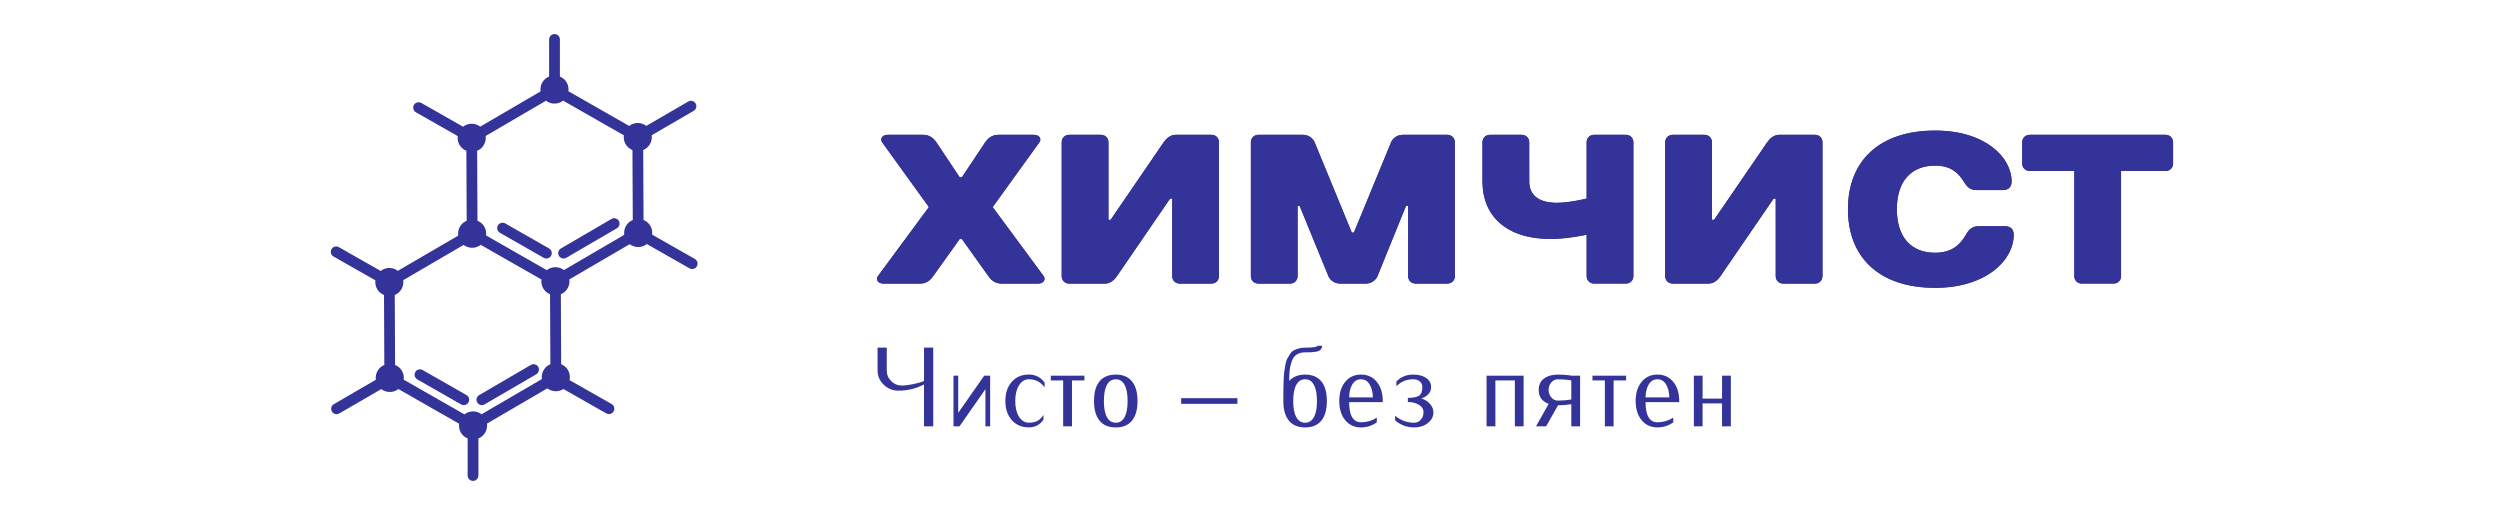 <?xml version="1.0" encoding="utf-8"?>
<!-- Generator: Adobe Illustrator 16.0.3, SVG Export Plug-In . SVG Version: 6.00 Build 0)  -->
<!DOCTYPE svg PUBLIC "-//W3C//DTD SVG 1.1//EN" "http://www.w3.org/Graphics/SVG/1.1/DTD/svg11.dtd">
<svg version="1.1" id="Layer_1" xmlns="http://www.w3.org/2000/svg" xmlns:xlink="http://www.w3.org/1999/xlink" x="0px" y="0px"
	 width="500px" height="102px" viewBox="0 27.5 500 102" enable-background="new 0 27.5 500 102" xml:space="preserve">
<desc>Created with Fabric.js 3.6.3</desc>
<desc>Created with Fabric.js 3.6.3</desc>
<g transform="matrix(1 0 0 1 330.595 242.365)">
	<path fill="#333399" d="M-138.223-167.07l5.31,7.43c0.43,0.645,1.23,1.49,2.55,1.49h7.44c1.06,0,1.525-0.85,1.06-1.49l-10.2-13.81
		l9.354-12.96c0.47-0.641,0-1.49-1.063-1.49h-7.229c-1.271,0-2.12,0.85-2.55,1.49l-4.67,7.01h-0.435l-4.67-7.01
		c-0.43-0.641-1.28-1.49-2.55-1.49h-7.23c-1.06,0-1.525,0.85-1.06,1.49l9.35,12.96l-10.196,13.81c-0.475,0.645,0,1.49,1.06,1.49
		h7.44c1.315,0,2.13-0.85,2.55-1.49l5.31-7.43H-138.223z"/>
	<path fill="#333399" d="M-96.153-175.15v15.51c0,0.854,0.645,1.49,1.49,1.49h6.38c0.854,0,1.48-0.64,1.48-1.49v-26.77
		c0-0.85-0.63-1.49-1.48-1.49h-7.229c-1.063,0-1.91,0.85-2.345,1.49l-10.615,15.51h-0.435v-15.51c0-0.85-0.63-1.49-1.479-1.49h-6.38
		c-0.854,0-1.49,0.641-1.49,1.49v26.77c0,0.854,0.64,1.49,1.49,1.49h7.229c1.063,0,1.91-0.85,2.33-1.49l10.63-15.51H-96.153z"/>
	<path fill="#333399" d="M-57.433-158.15c1.275,0,2.075-0.85,2.34-1.49l5.688-14.02h0.435v14.02c0,0.854,0.64,1.49,1.485,1.49h6.37
		c0.854,0,1.49-0.64,1.49-1.49v-26.77c0-0.85-0.64-1.49-1.49-1.49h-8.92c-1.28,0-2.09,0.85-2.34,1.49l-7.438,18.061h-0.42
		l-7.438-18.061c-0.26-0.641-1.063-1.49-2.34-1.49h-8.92c-0.854,0-1.49,0.641-1.49,1.49v26.77c0,0.854,0.64,1.49,1.49,1.49h6.365
		c0.854,0,1.49-0.64,1.49-1.49v-14.02h0.42l5.741,14.02c0.26,0.645,1.061,1.49,2.34,1.49H-57.433z"/>
	<path fill="#333399" d="M-24.753-186.41c0-0.85-0.63-1.49-1.48-1.49h-6.38c-0.85,0-1.489,0.641-1.489,1.49v7.859
		c0,6.801,4.684,11.48,13.604,11.48c3.396,0,7.229-0.85,7.229-0.85v8.279c0,0.854,0.645,1.49,1.49,1.49h6.37
		c0.85,0,1.49-0.64,1.49-1.49v-26.77c0-0.85-0.645-1.49-1.49-1.49h-6.37c-0.85,0-1.49,0.641-1.49,1.49v11.26
		c0,0-3.396,0.85-5.949,0.85c-3.83,0-5.526-1.699-5.526-4.25L-24.753-186.41L-24.753-186.41z"/>
	<path fill="#333399" d="M24.547-175.15v15.51c0,0.854,0.64,1.49,1.49,1.49h6.38c0.85,0,1.479-0.64,1.479-1.49v-26.77
		c0-0.85-0.63-1.49-1.479-1.49h-7.23c-1.06,0-1.91,0.85-2.34,1.49l-10.62,15.51h-0.43v-15.51c0-0.85-0.63-1.49-1.48-1.49h-6.38
		c-0.85,0-1.49,0.641-1.49,1.49v26.77c0,0.854,0.645,1.49,1.49,1.49h7.23c1.06,0,1.91-0.85,2.33-1.49l10.63-15.51H24.547z"/>
	<path fill="#333399" d="M56.427-188.75c-11.26,0-17.43,6.16-17.43,15.729c0,9.562,6.17,15.721,17.43,15.721
		c10.2,0,15.72-5.521,15.72-10.621c0-1.069-0.63-1.699-1.7-1.699h-5.31c-1.27,0-1.95,0.63-2.55,1.699
		c-1.063,1.91-2.76,3.611-6.16,3.611c-4.68,0-7.65-2.979-7.65-8.711c0-5.74,2.975-8.72,7.65-8.72c3.19,0,4.67,1.49,5.74,3.19
		c0.63,1.06,1.27,1.699,2.55,1.699h5.31c1.063,0,1.7-0.64,1.7-1.699C71.727-183.44,66.417-188.75,56.427-188.75z"/>
	<path fill="#333399" d="M104.022-186.41c0-0.85-0.64-1.49-1.485-1.49h-27.2c-0.854,0-1.49,0.641-1.49,1.49v4.25
		c0,0.85,0.64,1.49,1.49,1.49h8.93v21.03c0,0.854,0.63,1.489,1.48,1.489h6.38c0.85,0,1.49-0.64,1.49-1.489v-21.03h8.92
		c0.85,0,1.485-0.641,1.485-1.49V-186.41z"/>
</g>
<g transform="matrix(1 0 0 1 330.595 242.365)">
	<path fill="#333399" d="M-138.223-167.07l5.31,7.43c0.43,0.645,1.23,1.49,2.55,1.49h7.44c1.06,0,1.525-0.85,1.06-1.49l-10.2-13.81
		l9.354-12.96c0.47-0.641,0-1.49-1.063-1.49h-7.229c-1.271,0-2.12,0.85-2.55,1.49l-4.67,7.01h-0.435l-4.67-7.01
		c-0.43-0.641-1.28-1.49-2.55-1.49h-7.23c-1.06,0-1.525,0.85-1.06,1.49l9.35,12.96l-10.196,13.81c-0.475,0.645,0,1.49,1.06,1.49
		h7.44c1.315,0,2.13-0.85,2.55-1.49l5.31-7.43H-138.223z"/>
	<path fill="#333399" d="M-96.153-175.15v15.51c0,0.854,0.645,1.49,1.49,1.49h6.38c0.854,0,1.48-0.64,1.48-1.49v-26.77
		c0-0.85-0.63-1.49-1.48-1.49h-7.229c-1.063,0-1.91,0.85-2.345,1.49l-10.615,15.51h-0.435v-15.51c0-0.85-0.63-1.49-1.479-1.49h-6.38
		c-0.854,0-1.49,0.641-1.49,1.49v26.77c0,0.854,0.64,1.49,1.49,1.49h7.229c1.063,0,1.91-0.85,2.33-1.49l10.63-15.51H-96.153z"/>
	<path fill="#333399" d="M-57.433-158.15c1.275,0,2.075-0.85,2.34-1.49l5.688-14.02h0.435v14.02c0,0.854,0.64,1.49,1.485,1.49h6.37
		c0.854,0,1.49-0.64,1.49-1.49v-26.77c0-0.85-0.64-1.49-1.49-1.49h-8.92c-1.28,0-2.09,0.85-2.34,1.49l-7.438,18.061h-0.42
		l-7.438-18.061c-0.26-0.641-1.063-1.49-2.34-1.49h-8.92c-0.854,0-1.49,0.641-1.49,1.49v26.77c0,0.854,0.64,1.49,1.49,1.49h6.365
		c0.854,0,1.49-0.64,1.49-1.49v-14.02h0.42l5.741,14.02c0.26,0.645,1.061,1.49,2.34,1.49H-57.433z"/>
	<path fill="#333399" d="M-24.753-186.41c0-0.85-0.63-1.49-1.48-1.49h-6.38c-0.85,0-1.489,0.641-1.489,1.49v7.859
		c0,6.801,4.684,11.48,13.604,11.48c3.396,0,7.229-0.85,7.229-0.85v8.279c0,0.854,0.645,1.49,1.49,1.49h6.37
		c0.85,0,1.49-0.64,1.49-1.49v-26.77c0-0.85-0.645-1.49-1.49-1.49h-6.37c-0.85,0-1.49,0.641-1.49,1.49v11.26
		c0,0-3.396,0.85-5.949,0.85c-3.83,0-5.526-1.699-5.526-4.25L-24.753-186.41L-24.753-186.41z"/>
	<path fill="#333399" d="M24.547-175.15v15.51c0,0.854,0.64,1.49,1.49,1.49h6.38c0.85,0,1.479-0.64,1.479-1.49v-26.77
		c0-0.85-0.63-1.49-1.479-1.49h-7.23c-1.06,0-1.91,0.85-2.34,1.49l-10.62,15.51h-0.43v-15.51c0-0.85-0.63-1.49-1.48-1.49h-6.38
		c-0.85,0-1.49,0.641-1.49,1.49v26.77c0,0.854,0.645,1.49,1.49,1.49h7.23c1.06,0,1.91-0.85,2.33-1.49l10.63-15.51H24.547z"/>
	<path fill="#333399" d="M56.427-188.75c-11.26,0-17.43,6.16-17.43,15.729c0,9.562,6.17,15.721,17.43,15.721
		c10.2,0,15.72-5.521,15.72-10.621c0-1.069-0.63-1.699-1.7-1.699h-5.31c-1.27,0-1.95,0.63-2.55,1.699
		c-1.063,1.91-2.76,3.611-6.16,3.611c-4.68,0-7.65-2.979-7.65-8.711c0-5.74,2.975-8.72,7.65-8.72c3.19,0,4.67,1.49,5.74,3.19
		c0.63,1.06,1.27,1.699,2.55,1.699h5.31c1.063,0,1.7-0.64,1.7-1.699C71.727-183.44,66.417-188.75,56.427-188.75z"/>
	<path fill="#333399" d="M104.022-186.41c0-0.85-0.64-1.49-1.485-1.49h-27.2c-0.854,0-1.49,0.641-1.49,1.49v4.25
		c0,0.85,0.64,1.49,1.49,1.49h8.93v21.03c0,0.854,0.63,1.489,1.48,1.489h6.38c0.85,0,1.49-0.64,1.49-1.489v-21.03h8.92
		c0.85,0,1.485-0.641,1.485-1.49V-186.41z"/>
</g>
<g transform="matrix(1 0 0 1 330.095 277.195)">
	<path fill="#333399" d="M-143.453-180.179v15.75h-1.84v-8.371c-1.606,0.828-3.313,1.24-5.11,1.24l0,0
		c-1.14,0-2.123-0.396-2.949-1.188c-0.816-0.784-1.229-1.737-1.229-2.857l0,0v-4.565h1.84v4.565c0,0.841,0.293,1.552,0.88,2.13
		c0.587,0.59,1.29,0.885,2.11,0.885l0,0c0.633,0,1.383-0.092,2.25-0.265c0.873-0.173,1.606-0.387,2.21-0.643l0,0v-6.681H-143.453z"
		/>
	<path fill="#333399" d="M-133.253-174.56h1.188v10.131h-0.945v-7.431l-5.19,7.431h-1.2v-10.131h0.95v7.43L-133.253-174.56z"/>
	<path fill="#333399" d="M-121.173-173.16v0.939c-0.78-1.08-1.83-1.619-3.15-1.619l0,0c-0.813,0-1.47,0.396-1.97,1.199
		c-0.5,0.793-0.75,1.844-0.75,3.146c0,1.3,0.25,2.354,0.75,3.146s1.156,1.189,1.97,1.189l0,0c0.688,0,1.254-0.117,1.7-0.35
		c0.44-0.233,0.847-0.636,1.22-1.201l0,0v0.94c-0.699,1.03-1.673,1.55-2.92,1.55l0,0c-1.413,0-2.55-0.482-3.41-1.449
		c-0.855-0.967-1.29-2.244-1.29-3.83c0-1.594,0.435-2.873,1.29-3.84c0.86-0.967,1.997-1.45,3.41-1.45l0,0
		C-122.989-174.78-121.939-174.24-121.173-173.16L-121.173-173.16z"/>
	<path fill="#333399" d="M-113.213-174.56v0.95h-2.49v9.181h-1.76v-9.181h-2.47v-0.95H-113.213z"/>
	<path fill="#333399" d="M-103.703-173.429c0.74,0.899,1.11,2.213,1.11,3.939c0,1.72-0.37,3.029-1.11,3.93
		c-0.74,0.901-1.815,1.35-3.229,1.35l0,0c-1.431,0-2.515-0.445-3.25-1.35c-0.74-0.9-1.11-2.21-1.11-3.93
		c0-1.727,0.37-3.04,1.11-3.939c0.735-0.896,1.819-1.351,3.25-1.351l0,0C-105.52-174.78-104.443-174.33-103.703-173.429z
		 M-105.173-166.27c0.396-0.739,0.6-1.813,0.6-3.22c0-1.414-0.2-2.49-0.6-3.23c-0.407-0.746-0.993-1.119-1.76-1.119l0,0
		c-0.78,0-1.374,0.373-1.78,1.119c-0.4,0.74-0.604,1.816-0.604,3.23c0,1.406,0.2,2.48,0.604,3.22c0.406,0.747,1,1.12,1.78,1.12l0,0
		C-106.166-165.15-105.58-165.523-105.173-166.27z"/>
	<path fill="#333399" d="M-82.613-170.06v1.131h-11.25v-1.131H-82.613z"/>
	<path fill="#333399" d="M0.087-171.5"/>
	<path fill="#333399" d="M-65.833-173.429c0.74,0.899,1.11,2.213,1.11,3.939c0,1.72-0.37,3.029-1.11,3.93
		c-0.747,0.9-1.823,1.35-3.23,1.35l0,0c-1.426,0-2.51-0.445-3.25-1.35c-0.742-0.9-1.115-2.21-1.115-3.93l0,0
		c0-0.934,0.003-1.646,0.01-2.141c0.01-0.492,0.026-1.116,0.047-1.869c0.021-0.747,0.057-1.324,0.11-1.73
		c0.053-0.406,0.13-0.887,0.229-1.439c0.094-0.553,0.217-0.974,0.37-1.26c0.146-0.287,0.33-0.601,0.55-0.938
		c0.221-0.333,0.471-0.58,0.75-0.74c0.287-0.15,0.62-0.286,1-0.396c0.388-0.112,0.82-0.17,1.301-0.17l0,0
		c1.637,0,2.449-0.121,2.449-0.359l0,0h0.95c0,0.253-0.07,0.466-0.21,0.64c-0.134,0.175-0.287,0.302-0.46,0.382
		c-0.174,0.086-0.427,0.148-0.76,0.188c-0.34,0.047-0.613,0.071-0.82,0.08c-0.213,0.006-0.53,0.01-0.95,0.01l0,0
		c-0.087,0-0.149,0-0.199,0l0,0c-0.674,0-1.23,0.146-1.681,0.438c-0.438,0.287-0.766,0.722-0.979,1.295
		c-0.207,0.563-0.351,1.156-0.424,1.771c-0.076,0.62-0.116,1.363-0.116,2.229l0,0c0.767-0.854,1.833-1.279,3.195-1.279l0,0
		C-67.656-174.78-66.58-174.33-65.833-173.429z M-67.314-166.27c0.407-0.739,0.61-1.813,0.61-3.22c0-1.414-0.203-2.49-0.61-3.23
		c-0.398-0.746-0.982-1.119-1.75-1.119l0,0c-0.775,0-1.372,0.373-1.775,1.119c-0.407,0.737-0.61,1.813-0.61,3.229
		c0,1.403,0.203,2.479,0.61,3.22c0.403,0.747,1,1.12,1.775,1.12l0,0C-68.297-165.15-67.713-165.523-67.314-166.27z"/>
	<path fill="#333399" d="M-53.543-169.49v0.22h-6.72c0,2.687,0.793,4.03,2.38,4.03l0,0c1.14,0,2.188-0.307,3.146-0.92l0,0v0.939
		c-0.96,0.674-2.01,1.01-3.146,1.01l0,0c-1.32,0-2.377-0.479-3.17-1.446c-0.794-0.97-1.19-2.244-1.19-3.83
		c0-1.597,0.396-2.873,1.19-3.84c0.793-0.97,1.85-1.45,3.17-1.45l0,0c1.307,0,2.354,0.48,3.146,1.45
		C-53.939-172.363-53.543-171.084-53.543-169.49L-53.543-169.49z M-60.263-170.211h4.735c0-0.979-0.206-1.829-0.62-2.549
		c-0.402-0.725-0.982-1.08-1.735-1.08l0,0c-0.771,0-1.356,0.354-1.771,1.065C-60.061-172.056-60.263-171.203-60.263-170.211
		L-60.263-170.211z"/>
	<path fill="#333399" d="M-43.413-167.22L-43.413-167.22c0,0.84-0.377,1.558-1.13,2.145c-0.747,0.576-1.646,0.865-2.7,0.865l0,0
		c-1.438,0-2.713-0.463-3.819-1.389l0,0v-0.951c1.106,0.938,2.384,1.4,3.819,1.4l0,0c0.515,0,0.95-0.203,1.313-0.609
		c0.355-0.403,0.536-0.895,0.536-1.461l0,0c0-0.646-0.308-1.148-0.921-1.52c-0.615-0.367-1.354-0.551-2.21-0.551l0,0v-0.829
		c1.058,0,1.805-0.147,2.24-0.44c0.44-0.293,0.66-0.865,0.66-1.72l0,0c0-0.467-0.167-0.843-0.5-1.13
		c-0.34-0.287-0.787-0.43-1.34-0.43l0,0c-1.334,0-2.45,0.467-3.354,1.396l0,0v-0.947c0.9-0.927,2.021-1.391,3.354-1.391l0,0
		c1.08,0,1.95,0.228,2.605,0.682c0.66,0.459,0.99,1.065,0.99,1.818l0,0c0,0.54-0.173,1.003-0.52,1.391
		c-0.351,0.396-0.827,0.688-1.44,0.882l0,0c0.72,0.229,1.3,0.592,1.74,1.102C-43.637-168.396-43.413-167.834-43.413-167.22z"/>
	<path fill="#333399" d="M0.087-171.5"/>
	<path fill="#333399" d="M-25.373-174.56v10.131h-1.75v-9.181h-3.895v9.181h-1.76v-10.131H-25.373z"/>
	<path fill="#333399" d="M-14.073-174.56v10.131h-1.76v-4.431c-0.84,0.146-1.728,0.22-2.65,0.22l0,0l-2.39,4.211h-2.021l2.54-4.5
		c-1.333-0.467-2-1.396-2-2.791l0,0c0-0.992,0.356-1.75,1.07-2.27c0.713-0.527,1.646-0.79,2.8-0.79l0,0
		c0.946,0,1.847,0.073,2.7,0.22l0,0H-14.073z M-15.833-169.81L-15.833-169.81v-3.8c-0.84-0.153-1.728-0.229-2.65-0.229l0,0
		c-0.54,0-0.99,0.209-1.35,0.629c-0.36,0.425-0.54,0.918-0.54,1.49l0,0c0,0.588,0.18,1.09,0.54,1.51
		c0.355,0.425,0.81,0.635,1.35,0.635l0,0C-17.561-169.58-16.673-169.657-15.833-169.81z"/>
	<path fill="#333399" d="M-4.873-174.56v0.95h-2.5v9.181h-1.75v-9.181h-2.48v-0.95H-4.873z"/>
	<path fill="#333399" d="M5.747-169.49v0.22h-6.73c0,2.687,0.797,4.03,2.391,4.03l0,0c1.144,0,2.189-0.307,3.149-0.92l0,0v0.939
		c-0.96,0.674-2.01,1.01-3.149,1.01l0,0c-1.319,0-2.38-0.482-3.174-1.449c-0.797-0.967-1.195-2.244-1.195-3.83
		c0-1.594,0.396-2.873,1.195-3.84c0.794-0.967,1.854-1.45,3.17-1.45l0,0c1.311,0,2.357,0.483,3.15,1.45S5.747-171.084,5.747-169.49
		L5.747-169.49z M-0.983-170.211h4.75c0-0.979-0.207-1.829-0.62-2.549c-0.415-0.722-0.996-1.08-1.743-1.08l0,0
		c-0.767,0-1.354,0.354-1.77,1.065C-0.776-172.056-0.983-171.203-0.983-170.211L-0.983-170.211z"/>
	<path fill="#333399" d="M16.077-174.56v10.131h-1.765v-4.591h-3.89v4.591H8.677v-10.131h1.75v4.59h3.89v-4.59H16.077z"/>
</g>
<g transform="matrix(1.2 0 0 1.2 102.75 250.5)">
	<g>
		<g transform="matrix(1 0 0 1 4.4628072259911e-7 1.4999999109477e-7)">
			<path fill="#333399" d="M30.183-142.677l-7.12-4.047c0.061-0.492-0.024-1.005-0.295-1.466c-0.269-0.464-0.675-0.791-1.136-0.98
				l-0.054-11.667c0.092-0.039,0.186-0.073,0.273-0.125c0.843-0.492,1.265-1.427,1.143-2.337l6.994-4.059
				c0.429-0.249,0.575-0.801,0.326-1.229c-0.249-0.43-0.798-0.575-1.228-0.326l-6.995,4.06c-0.734-0.559-1.759-0.656-2.606-0.162
				c-0.09,0.051-0.164,0.116-0.243,0.177l-10.131-5.787c0.062-0.492-0.024-1.008-0.293-1.471c-0.269-0.461-0.671-0.786-1.129-0.977
				v-6.183c0-0.496-0.403-0.899-0.898-0.899c-0.496,0-0.898,0.401-0.898,0.899v6.186c-0.096,0.04-0.192,0.076-0.284,0.129
				c-0.845,0.493-1.265,1.431-1.142,2.343l-10.059,5.871c-0.733-0.557-1.757-0.651-2.603-0.16c-0.09,0.052-0.164,0.116-0.243,0.177
				l-6.975-3.965c-0.433-0.246-0.981-0.094-1.226,0.337c-0.245,0.431-0.094,0.98,0.339,1.226l6.969,3.962
				c-0.062,0.495,0.024,1.011,0.293,1.473c0.27,0.464,0.68,0.793,1.14,0.98l0.054,11.663c-0.093,0.041-0.186,0.075-0.273,0.127
				c-0.846,0.493-1.265,1.431-1.142,2.344l-10.06,5.871c-0.732-0.557-1.758-0.653-2.603-0.16c-0.09,0.055-0.168,0.119-0.25,0.181
				l-6.981-3.971c-0.431-0.245-0.981-0.094-1.226,0.337c-0.245,0.431-0.094,0.981,0.339,1.226l6.98,3.968
				c-0.059,0.492,0.025,1.004,0.295,1.466c0.269,0.462,0.678,0.789,1.139,0.978L-21.57-125c-0.093,0.039-0.186,0.073-0.274,0.125
				c-0.843,0.492-1.265,1.427-1.143,2.34l-6.995,4.058c-0.429,0.249-0.575,0.798-0.326,1.227c0.167,0.288,0.47,0.448,0.78,0.448
				c0.153,0,0.308-0.039,0.449-0.122l6.995-4.058c0.734,0.557,1.76,0.656,2.607,0.161c0.09-0.05,0.164-0.116,0.243-0.177
				l10.129,5.785c-0.063,0.493,0.022,1.009,0.291,1.473c0.269,0.46,0.672,0.786,1.13,0.976v6.184c0,0.496,0.402,0.898,0.898,0.898
				c0.496,0,0.898-0.402,0.898-0.898v-6.187c0.094-0.039,0.191-0.077,0.284-0.129c0.846-0.492,1.265-1.431,1.143-2.344l10.059-5.869
				c0.732,0.557,1.757,0.651,2.603,0.158c0.024-0.015,0.046-0.036,0.07-0.05l7.15,4.066c0.142,0.081,0.293,0.116,0.444,0.116
				c0.313,0,0.617-0.164,0.782-0.455c0.246-0.431,0.094-0.981-0.338-1.226l-7.008-3.979c0.12-0.553,0.048-1.151-0.26-1.678
				c-0.27-0.462-0.679-0.791-1.139-0.98L7.85-136.802c0.092-0.039,0.184-0.073,0.273-0.125c0.846-0.492,1.265-1.431,1.143-2.342
				l10.059-5.869c0.732,0.556,1.757,0.651,2.602,0.159c0.09-0.053,0.168-0.118,0.249-0.181l7.12,4.048
				c0.14,0.08,0.293,0.119,0.444,0.119c0.313,0,0.617-0.164,0.78-0.456C30.767-141.883,30.615-142.432,30.183-142.677z
				 M19.561-149.036c-0.846,0.493-1.265,1.431-1.143,2.343L8.36-140.822c-0.733-0.557-1.757-0.652-2.603-0.16
				c-0.086,0.051-0.162,0.116-0.241,0.177l-10.129-5.785c0.062-0.495-0.024-1.011-0.293-1.473c-0.27-0.464-0.68-0.791-1.139-0.98
				l-0.055-11.665c0.09-0.039,0.184-0.073,0.273-0.124c0.845-0.493,1.265-1.431,1.142-2.343l10.059-5.87
				c0.732,0.556,1.757,0.651,2.603,0.159c0.09-0.052,0.164-0.117,0.245-0.179l10.129,5.786c-0.063,0.495,0.022,1.011,0.292,1.473
				c0.271,0.464,0.678,0.791,1.139,0.98l0.055,11.665C19.743-149.121,19.649-149.088,19.561-149.036z M5.831-125.002
				c-0.844,0.493-1.265,1.431-1.142,2.344l-10.057,5.869c-0.733-0.557-1.759-0.651-2.603-0.158c-0.09,0.05-0.164,0.116-0.244,0.177
				l-10.129-5.785c0.063-0.493-0.022-1.009-0.293-1.473c-0.269-0.462-0.677-0.791-1.139-0.981l-0.055-11.665
				c0.092-0.039,0.186-0.072,0.274-0.125c0.844-0.492,1.265-1.431,1.142-2.344l10.06-5.87c0.732,0.556,1.757,0.651,2.602,0.158
				c0.09-0.051,0.164-0.116,0.243-0.176l10.129,5.785c-0.063,0.495,0.022,1.011,0.292,1.475c0.269,0.462,0.678,0.789,1.139,0.978
				l0.055,11.667C6.014-125.088,5.921-125.052,5.831-125.002z"/>
		</g>
		<g transform="matrix(1 0 0 1 -1.077 21.196)">
			<path fill="#333399" d="M3.925-146.205l-8.612,5.024c-0.429,0.251-0.573,0.802-0.321,1.23c0.166,0.286,0.466,0.446,0.775,0.446
				c0.155,0,0.31-0.042,0.452-0.125l8.612-5.024c0.429-0.251,0.575-0.802,0.324-1.23C4.904-146.311,4.353-146.456,3.925-146.205z"/>
		</g>
		<g transform="matrix(1 0 0 1 12.448 -3.189)">
			<path fill="#333399" d="M3.837-146.153l-8.433,4.922c-0.43,0.25-0.575,0.8-0.323,1.228c0.167,0.286,0.468,0.446,0.776,0.446
				c0.155,0,0.308-0.041,0.452-0.124l8.434-4.922c0.429-0.25,0.573-0.801,0.322-1.229C4.816-146.26,4.264-146.405,3.837-146.153z"/>
		</g>
		<g transform="matrix(1 0 0 1 -12.051 21.624)">
			<path fill="#333399" d="M4.168-141.613l-7.299-4.17c-0.431-0.247-0.981-0.095-1.226,0.334c-0.247,0.431-0.096,0.981,0.334,1.226
				l7.299,4.168c0.142,0.081,0.295,0.12,0.445,0.12c0.313,0,0.614-0.164,0.78-0.453C4.749-140.818,4.599-141.367,4.168-141.613z"/>
		</g>
		<g transform="matrix(1 0 0 1 1.716 -2.813)">
			<path fill="#333399" d="M4.168-141.613l-7.299-4.17c-0.431-0.246-0.981-0.096-1.226,0.335c-0.247,0.431-0.096,0.98,0.334,1.226
				l7.299,4.169c0.142,0.081,0.295,0.119,0.444,0.119c0.313,0,0.616-0.163,0.782-0.452C4.749-140.818,4.6-141.367,4.168-141.613z"/>
		</g>
	</g>
</g>
</svg>
